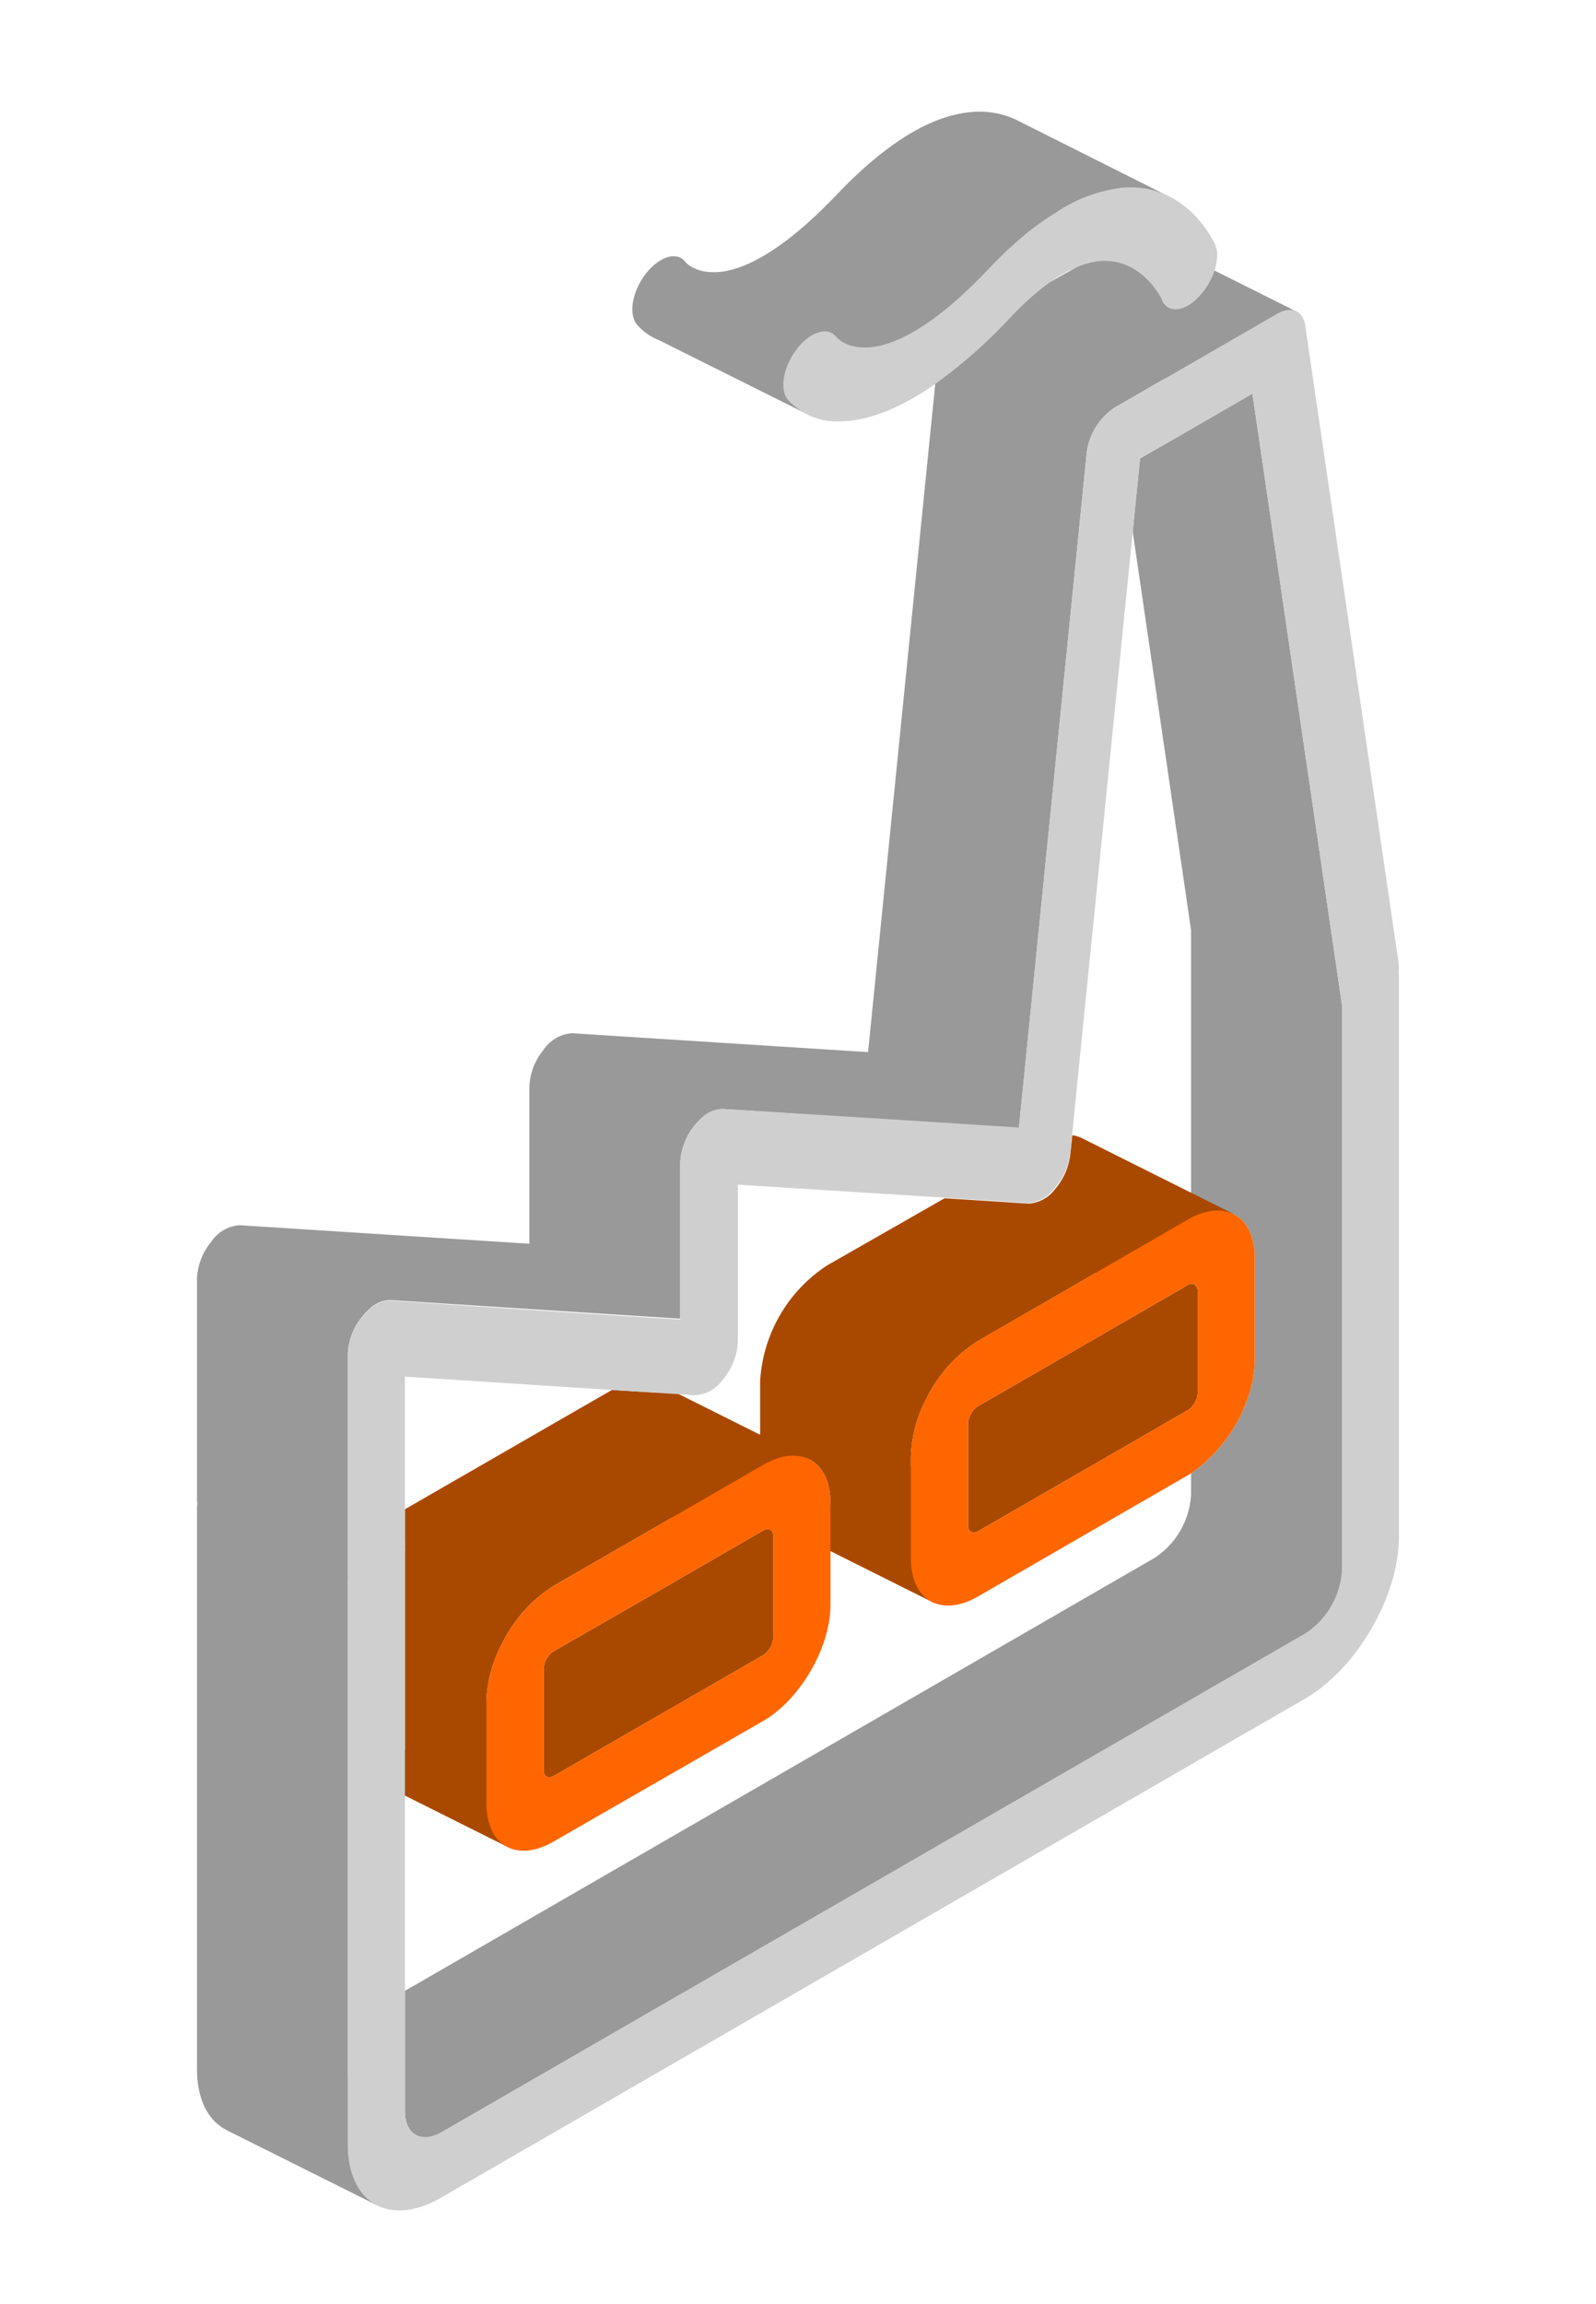 <?xml version="1.0" encoding="UTF-8"?> <svg xmlns="http://www.w3.org/2000/svg" viewBox="0 0 179.96 259.72"><defs><style>.cls-1{fill:none;}.cls-2{fill:#999;}.cls-3{fill:#a94900;}.cls-4{fill:#cfcfcf;}.cls-5{fill:#f60;}</style></defs><title>Recurso 140</title><g id="Capa_2" data-name="Capa 2"><g id="DISEÑO"><rect class="cls-1" width="179.96" height="259.72"></rect><path class="cls-2" d="M151.35,113.34a4.38,4.38,0,0,0,0,.5V177a9.14,9.14,0,0,1-4.14,7.14L49.8,240.35c-2.28,1.32-4.14.26-4.14-2.36V224.42l84.5-48.79a9.13,9.13,0,0,0,4.14-7.14v-2.41a17.06,17.06,0,0,0,6.44-8.63,13.32,13.32,0,0,0,.75-4.21V141.83a6.85,6.85,0,0,0-.75-3.34c-1.17-2.11-3.6-2.68-6.44-1.21V105.34c0-.16,0-.33,0-.5h0l-6.58-44.91.83-8.26L133.22,49l8-4.63,10.11,69Z"></path><path class="cls-3" d="M87.19,173.18v11.4a2.55,2.55,0,0,1-1.14,2L62.44,200.19c-.63.37-1.14.07-1.14-.65V188.13a2.52,2.52,0,0,1,1.14-2L74.85,179l11.2-6.47C86.68,172.16,87.19,172.45,87.19,173.18Z"></path><path class="cls-3" d="M135.05,145.55V157a2.54,2.54,0,0,1-.75,1.67,1.72,1.72,0,0,1-.4.31l-23.6,13.62c-.63.37-1.14.07-1.14-.65V160.5a2.52,2.52,0,0,1,1.14-2l12.41-7.16,11.19-6.47a1.33,1.33,0,0,1,.4-.15C134.74,144.68,135.05,145,135.05,145.55Z"></path><path class="cls-4" d="M119,24a6.87,6.87,0,0,1-.77.94,5.34,5.34,0,0,1-1.19,1,3,3,0,0,1-1.22.43A32,32,0,0,1,119,24Z"></path><path class="cls-3" d="M139.1,136.85l-17-8.5v0a3.61,3.61,0,0,0-1.19-.38l-.22,2.11A7.26,7.26,0,0,1,119,134a4.1,4.1,0,0,1-3,1.68l-9.48-.61L93.3,142.62a16.74,16.74,0,0,0-7.59,13.09v9.62l.34-.2c4.18-2.41,7.59-.47,7.59,4.33v.15l-5.34,2.57,17,8.5-.73-16.35-1.86.9v-1a14.94,14.94,0,0,1,1.78-6.63,15.94,15.94,0,0,1,5.81-6.46l7.75-4.47,5.52-3.19,1.13,2.21Z"></path><path class="cls-2" d="M146.35,35.2l-17-8.5v4.78a6.61,6.61,0,0,0-5.47-2.08,8.54,8.54,0,0,0-2.28.59l-3.55,2a32.39,32.39,0,0,0-4.13,3.74,57.64,57.64,0,0,1-8.46,7.49L97.88,118.6l-33.39-2.13a4.24,4.24,0,0,0-3.21,1.88,7,7,0,0,0-1.59,4.11V140.2L27,138.11A4.24,4.24,0,0,0,23.8,140a7,7,0,0,0-1.59,4.11V169a2.65,2.65,0,0,0,.05.5,3.53,3.53,0,0,0-.05.56V233.2c0,3.43,1.24,5.8,3.24,6.86h0l.16.08.08.05,16.76,8.37-.08-15.66-3.15,1.33V178.56a5.09,5.09,0,0,1,0-.55c0-.14,0-.29,0-.44v-25a7,7,0,0,1,1.59-4.11,6.73,6.73,0,0,1,.95-1,3.43,3.43,0,0,1,2.25-.91l19.58,1.26,13.11.84V131a7.31,7.31,0,0,1,2.55-5.09,3.43,3.43,0,0,1,2.24-.9l19.67,1.26,13.73.88L122.54,51a7.21,7.21,0,0,1,3.17-5.07l0,0,5.54-3.2.66,1.31Z"></path><path class="cls-3" d="M91.18,164.47l-17-8.5V157L69,156.68,45.66,170.13v3.65a5.29,5.29,0,0,1,0,.56,3.85,3.85,0,0,1,0,.5v22.39l-5.28,2.54,17,8.5-.73-16.34-1.8.86v-.94a14.83,14.83,0,0,1,1.79-6.63,16,16,0,0,1,5.8-6.46l7.75-4.47,5.48-3.16,1.1,2.17Z"></path><path class="cls-5" d="M140.74,138.49c-1.17-2.11-3.6-2.68-6.44-1.21l-.4.22-9.41,5.44-6.44,3.72-7.75,4.47a15.94,15.94,0,0,0-5.81,6.46,14.94,14.94,0,0,0-1.78,6.63v11.41c0,4.8,3.41,6.73,7.59,4.32l23.6-13.63a3.26,3.26,0,0,0,.4-.24,17.06,17.06,0,0,0,6.44-8.63,13.32,13.32,0,0,0,.75-4.21V141.83A6.85,6.85,0,0,0,140.74,138.49ZM135.05,157a2.54,2.54,0,0,1-.75,1.67,1.72,1.72,0,0,1-.4.31l-23.6,13.62c-.63.37-1.14.07-1.14-.65V160.5a2.52,2.52,0,0,1,1.14-2l12.41-7.16,11.19-6.47a1.33,1.33,0,0,1,.4-.15c.44-.06.75.24.75.81Z"></path><path class="cls-5" d="M86.05,165.13l-.34.2-9.08,5.24-6.44,3.72-7.75,4.47a16,16,0,0,0-5.8,6.46,14.83,14.83,0,0,0-1.79,6.63v11.4c0,4.81,3.41,6.75,7.59,4.33L86.05,194c4.18-2.42,7.59-8.29,7.59-13.09V169.46C93.64,164.66,90.23,162.72,86.05,165.13Zm1.14,19.45a2.55,2.55,0,0,1-1.14,2L62.44,200.19c-.63.37-1.14.07-1.14-.65V188.13a2.52,2.52,0,0,1,1.14-2L74.85,179l11.2-6.47c.63-.36,1.14-.07,1.14.66Z"></path><path class="cls-4" d="M157.7,109.62a4.43,4.43,0,0,0,0-1.09L147.17,36.67c-.24-1.66-1.59-2.21-3.18-1.29l-11.77,6.8-6.48,3.74,0,0A7.21,7.21,0,0,0,122.54,51l-7.65,76.1-13.73-.88L81.49,125a3.43,3.43,0,0,0-2.24.9A7.31,7.31,0,0,0,76.7,131v17.75l-13.11-.84L44,146.61a3.43,3.43,0,0,0-2.25.91,6.73,6.73,0,0,0-.95,1,7,7,0,0,0-1.59,4.11v25c0,.15,0,.3,0,.44a5.09,5.09,0,0,0,0,.55V241.7c0,6.7,4.75,9.4,10.58,6l97.37-56.22c5.83-3.37,10.58-11.56,10.58-18.25V110.13A3.83,3.83,0,0,0,157.7,109.62Zm-6.39,4.22V177a9.14,9.14,0,0,1-4.14,7.14L49.8,240.35c-2.28,1.32-4.14.26-4.14-2.36V174.84a3.85,3.85,0,0,0,0-.5,5.29,5.29,0,0,0,0-.56v-18.6L69,156.68l6.59.42,2.81.18a4.24,4.24,0,0,0,3.2-1.88,7.05,7.05,0,0,0,1.59-4.11V133.54L106.45,135l9.48.61a4.1,4.1,0,0,0,3-1.68,7.26,7.26,0,0,0,1.73-3.85l.22-2.11,6.85-68.08.83-8.26L133.22,49l8-4.63,10.11,69h0A4.38,4.38,0,0,0,151.31,113.84Z"></path><path class="cls-2" d="M114.74,13.58l-.12-.06h0a9.75,9.75,0,0,0-5.2-.88c-4.52.43-9.56,3.53-15,9.23-12.38,13-17,7.84-17.15,7.65-.92-1.22-2.9-.63-4.42,1.3s-2,4.49-1.08,5.71a6.31,6.31,0,0,0,2.52,1.81L90.6,46.48l27.07-17.11,13.46-5.73V21.81Z"></path><path class="cls-4" d="M135.2,33.42a5.57,5.57,0,0,1-1.19,1c-1.28.74-2.48.56-3-.58a.18.18,0,0,0,0-.08c-.32-.64-2.59-4.77-7.1-4.32a8.54,8.54,0,0,0-2.28.59,15.47,15.47,0,0,0-3.55,2,32.39,32.39,0,0,0-4.13,3.74,57.64,57.64,0,0,1-8.46,7.49c-4.62,3.23-8.09,4.15-10.47,4.22A7.43,7.43,0,0,1,88.79,45c-.92-1.21-.43-3.76,1.09-5.7s3.5-2.52,4.42-1.31c.16.19,4.77,5.39,17.15-7.65a48.16,48.16,0,0,1,4.32-4.06h0A34.84,34.84,0,0,1,119,24h0a17.07,17.07,0,0,1,7.46-2.83c7.36-.7,10.44,6.15,10.57,6.44C137.66,29.1,136.85,31.71,135.2,33.42Z"></path></g></g></svg> 